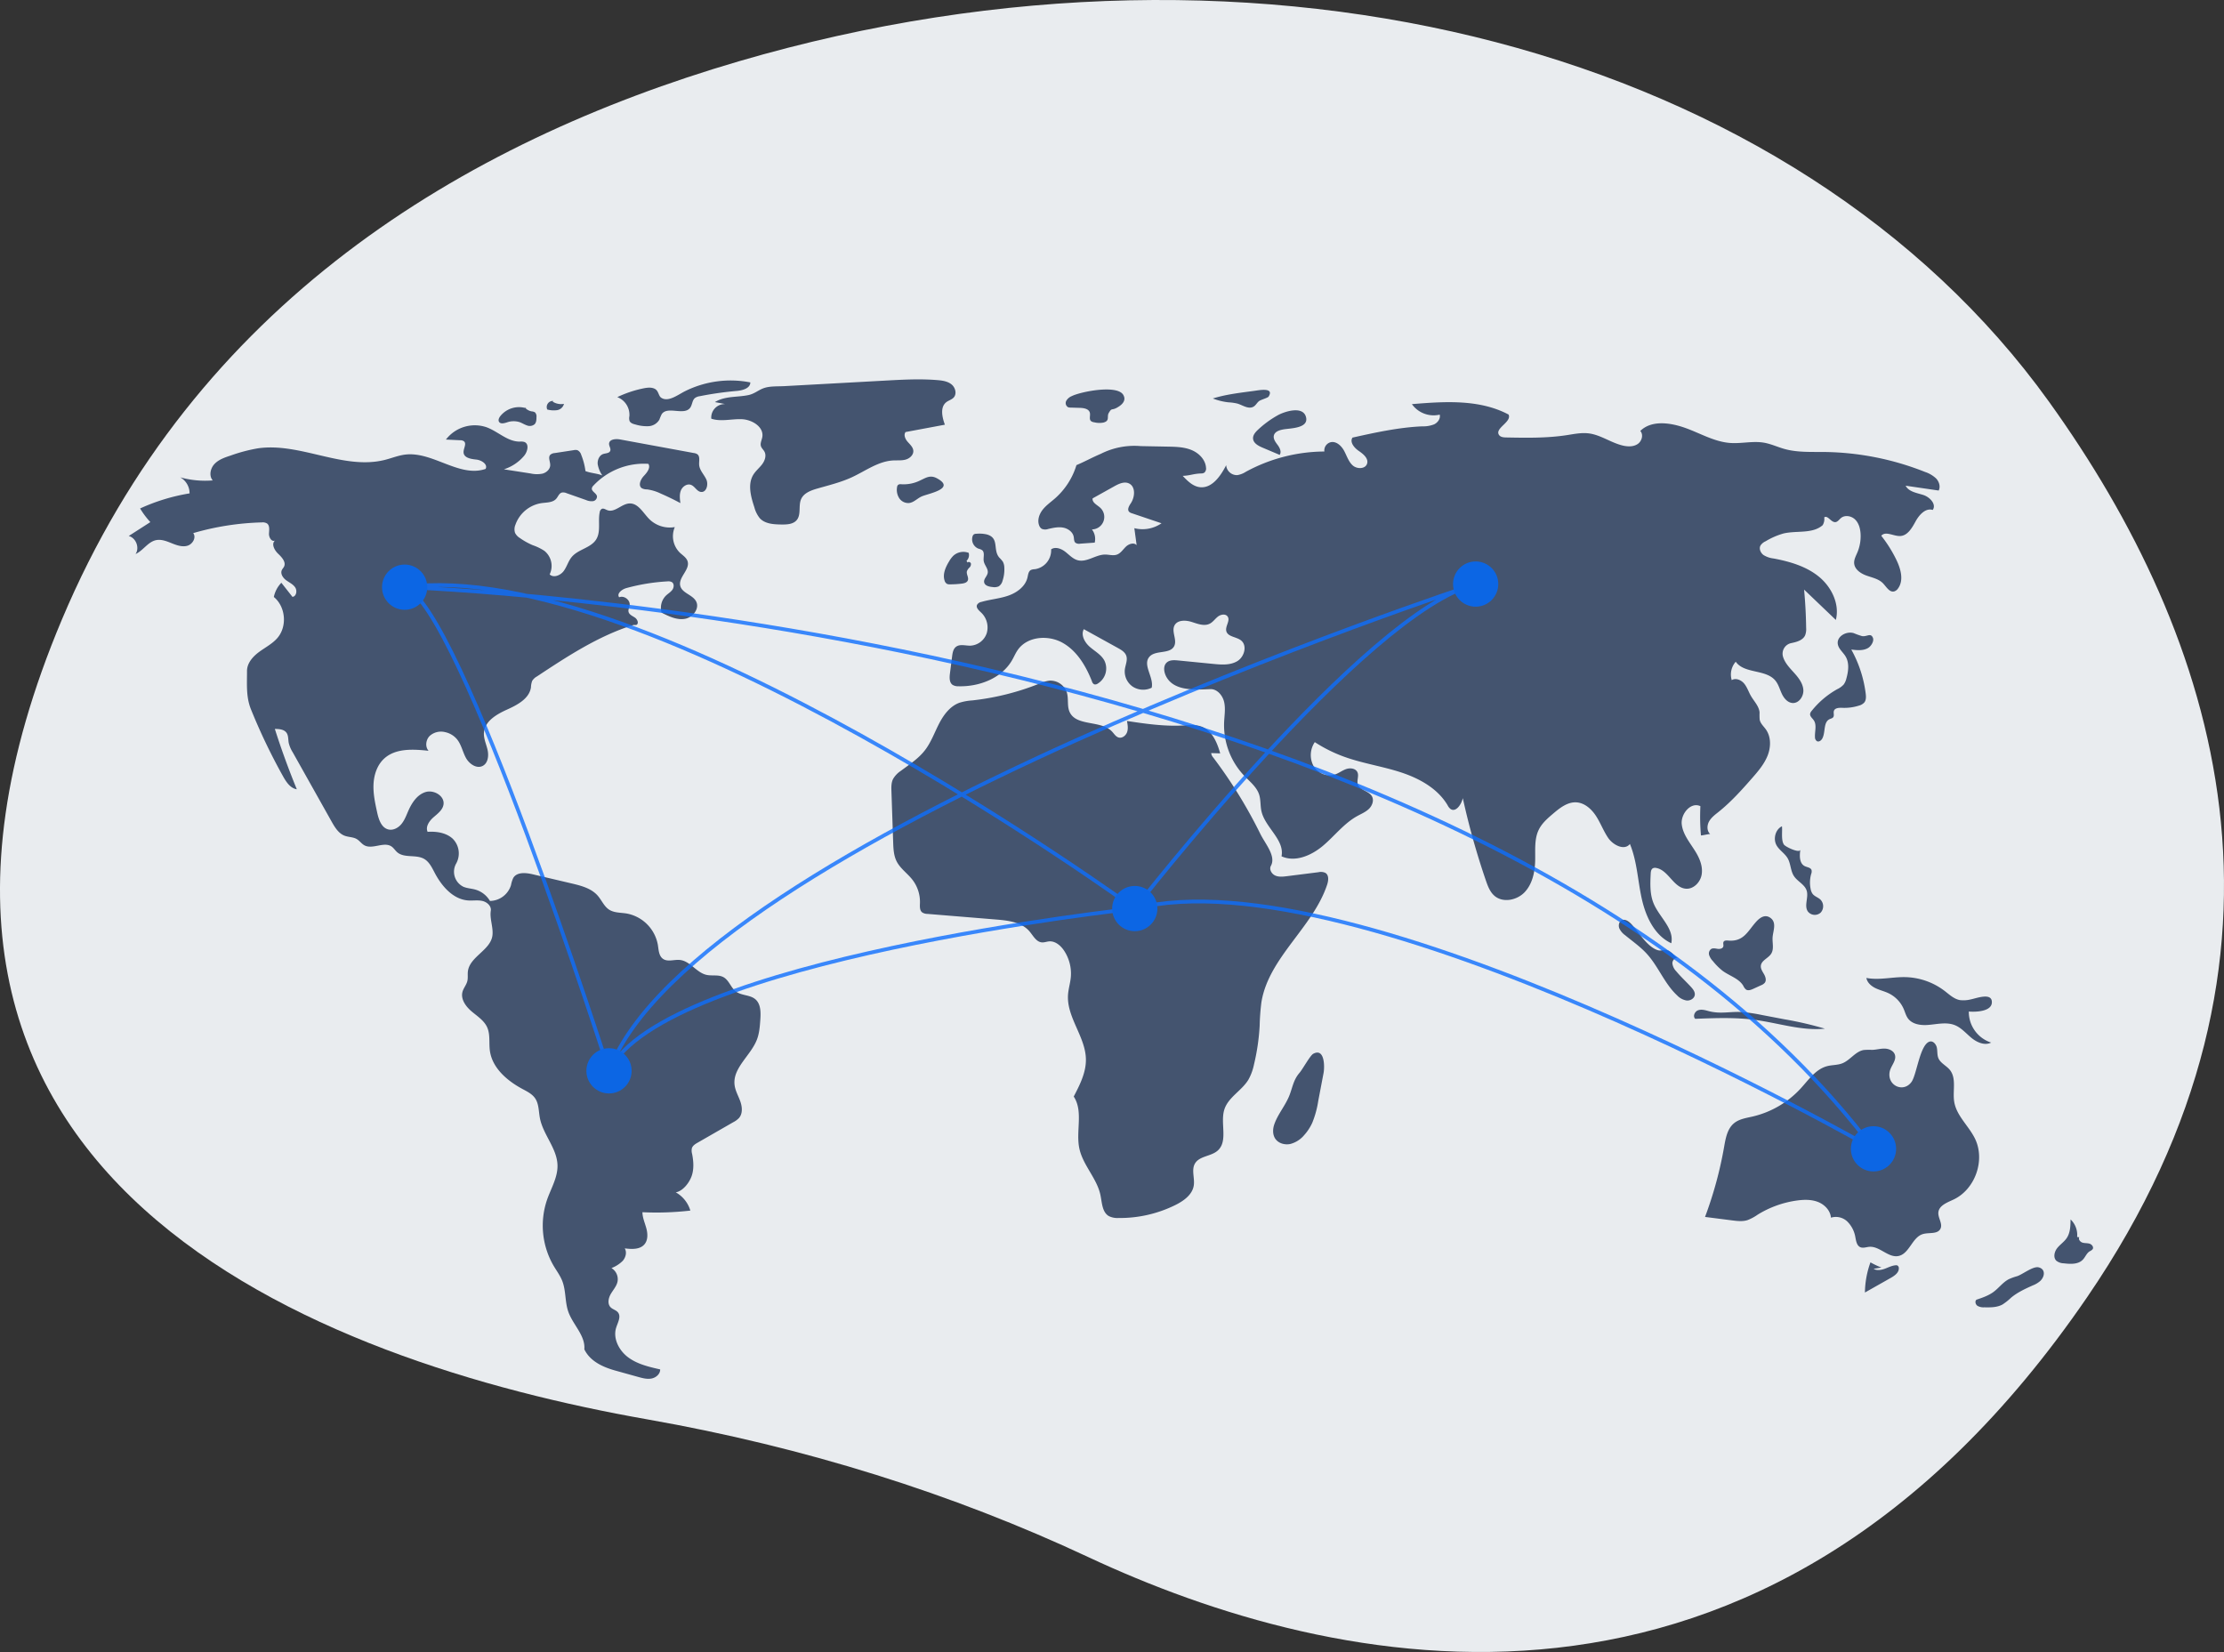 <svg xmlns="http://www.w3.org/2000/svg" width="1176.606" height="873.979" xmlns:v="https://vecta.io/nano"><rect width="100%" height="100%" fill="#333333" stroke="none"/><path d="M1083.967 212.452C950.424 26.622 668.322-48.759 390.883 32.428 244.21 75.349 102.79 161.348 32.705 327.869-92.578 625.544 170.47 720.614 342.475 750.914c83.172 14.651 161.507 39.263 233.089 72.771 128.783 60.284 356.739 113.702 528.632-137.409 124.589-182.006 68.722-350.042-20.23-473.823z" fill="#e9ecef"/><g fill="#44546f"><path d="M309.732 249.217c-.374-2.953-1.129-5.846-2.248-8.605-.288-1.055-1.007-1.94-1.98-2.439a4.08 4.08 0 0 0-1.965-.022l-10.087 1.543c-.844.039-1.653.353-2.302.894-1.314 1.382-.02 3.607-.06 5.513-.045 2.143-1.95 3.883-4.015 4.459a15.18 15.18 0 0 1-6.38-.079l-14.105-2.192c4.154-1.326 7.852-3.794 10.671-7.121 1.856-2.199 2.844-6.304.161-7.345-.797-.219-1.628-.285-2.45-.197-6.391.05-11.419-5.286-17.402-7.533a19.24 19.24 0 0 0-21.655 6.455l7.514.362a3.33 3.33 0 0 1 2.001.534c1.647 1.353-.401 3.952-.169 6.07.301 2.752 3.956 3.34 6.711 3.618s6.25 2.517 4.925 4.948c-13.847 4.769-27.937-9.323-42.479-7.588-3.68.439-7.156 1.885-10.749 2.794-21.951 5.554-44.644-9.264-67.068-6.126-4.985.85-9.885 2.142-14.64 3.861-3.052 1.002-6.235 2.085-8.453 4.409s-3.061 6.298-.961 8.729a49.13 49.13 0 0 1-17.216-1.636c3.083 1.714 4.984 4.973 4.959 8.5-9.041 1.474-17.842 4.158-26.167 7.979a44.13 44.13 0 0 0 5.416 7.215l-11.445 7.353c3.867.974 5.866 6.247 3.617 9.54 4.009-1.784 6.494-6.398 10.782-7.333 2.809-.613 5.667.536 8.331 1.616s5.593 2.126 8.352 1.316 4.793-4.387 3.04-6.666a142.72 142.72 0 0 1 36.253-5.664c.947-.119 1.908.063 2.746.521 1.598 1.109 1.178 3.504 1.092 5.447s1.429 4.497 3.165 3.621c-2.043 1.772-.297 5.108 1.664 6.971s4.323 4.434 3.123 6.858c-.313.633-.845 1.139-1.146 1.777-.89 1.884.523 4.081 2.189 5.332s3.707 2.126 4.864 3.858.632 4.765-1.438 5.007l-5.882-7.469a15.31 15.31 0 0 0-3.974 7.53c6.238 5.099 7.176 15.478 1.954 21.613-2.669 3.135-6.464 5.04-9.776 7.486s-6.377 5.928-6.369 10.045c.014 7.113-.567 13.721 2.099 20.316 4.915 12.16 10.59 23.999 16.99 35.447 1.681 3.006 3.853 6.301 7.258 6.819q-6.455-15.714-11.621-31.917c2.243.009 4.836.187 6.151 2.004 1.089 1.505.855 3.551 1.193 5.378a16.66 16.66 0 0 0 2.124 4.994l20.55 36.605c1.704 3.034 3.658 6.292 6.913 7.521 2.082.786 4.49.638 6.406 1.769 1.502.887 2.513 2.46 4.044 3.296 4.329 2.361 10.349-2.167 14.394.652 1.157.806 1.893 2.087 2.958 3.01 3.736 3.236 9.865 1.071 14.179 3.485 2.78 1.556 4.22 4.667 5.703 7.486 3.714 7.062 9.723 13.981 17.683 14.543 2.5.177 5.054-.297 7.498.259s4.85 2.689 4.457 5.164c-.673 4.244 1.424 8.891.861 13.151-1.026 7.759-12.032 11.169-12.978 18.939-.207 1.701.117 3.457-.288 5.122-.496 2.041-2.029 3.702-2.574 5.731-1.032 3.844 1.722 7.67 4.748 10.256s6.635 4.816 8.289 8.437c1.748 3.827.89 8.289 1.458 12.457 1.241 9.1 9.102 15.847 17.191 20.197 2.465 1.325 5.111 2.608 6.706 4.908 2.082 3.001 1.875 6.957 2.57 10.543 1.703 8.782 9.095 16.017 9.305 24.96.149 6.356-3.384 12.122-5.495 18.12a42.26 42.26 0 0 0 3.451 35.046c1.579 2.666 3.467 5.18 4.584 8.07 1.993 5.158 1.346 11.02 3.184 16.235 2.43 6.895 9.106 12.589 8.467 19.872 3.031 6.294 9.724 9.387 16.454 11.26l12.062 3.357c2.309.643 4.723 1.291 7.074.825s4.596-2.418 4.535-4.815c-5.915-1.334-12.019-2.752-16.895-6.357s-8.216-10.023-6.366-15.797c.858-2.678 2.683-5.769.948-7.982-.993-1.267-2.81-1.598-3.931-2.753-1.748-1.803-1.147-4.831.109-7.005s3.073-4.116 3.579-6.576a6.86 6.86 0 0 0-3.216-7.138c2.236-.844 4.27-2.149 5.97-3.831 1.57-1.793 2.295-4.557 1.06-6.595 3.668.465 7.997.693 10.405-2.113 1.923-2.24 1.79-5.59 1.031-8.442s-2.044-5.624-2.084-8.575c8.46.401 16.939.113 25.353-.86a16.44 16.44 0 0 0-7.708-9.654c3.811-.645 7.282-5.207 8.486-8.879s.897-7.673.153-11.465a6.15 6.15 0 0 1-.114-3.004c.429-1.368 1.772-2.202 3.015-2.916l18.914-10.863a11.03 11.03 0 0 0 3.025-2.233c1.982-2.328 1.688-5.841.673-8.725s-2.64-5.595-3.031-8.627c-1.169-9.068 8.538-15.574 11.813-24.109 1.286-3.35 1.548-6.991 1.796-10.57.267-3.844.287-8.31-2.665-10.787-2.829-2.375-7.251-1.845-10.211-4.054-2.714-2.025-3.651-5.958-6.616-7.594-2.693-1.486-6.07-.541-9.065-1.239-5.274-1.23-8.592-7.308-13.978-7.871-3.039-.318-6.478 1.168-8.969-.602-2.195-1.559-2.283-4.694-2.7-7.353-1.499-8.466-8.114-15.101-16.575-16.628-3.133-.502-6.544-.312-9.209-2.033-2.699-1.744-3.937-5.008-6.057-7.422-3.417-3.891-8.798-5.274-13.84-6.459l-20.506-4.821c-3.64-.856-8.332-1.31-10.286 1.879a14.74 14.74 0 0 0-1.217 3.827 11.85 11.85 0 0 1-11.144 8.388 13.18 13.18 0 0 0-7.772-6.013c-2.079-.579-4.305-.644-6.288-1.496-2.183-1.065-3.83-2.983-4.556-5.301s-.464-4.833.723-6.952c2.43-4.327 1.661-9.746-1.879-13.225-3.487-3.131-8.532-3.887-13.207-3.574-1.225-2.672.823-5.687 3.03-7.629s4.886-3.851 5.366-6.751c.756-4.561-5.064-8.026-9.483-6.666s-7.24 5.652-9.104 9.883c-1.07 2.428-1.979 4.984-3.667 7.031s-4.405 3.513-6.975 2.856c-3.639-.93-5.044-5.253-5.849-8.921-1.081-4.922-2.167-9.912-1.941-14.946s1.923-10.203 5.635-13.61c6.049-5.553 15.328-5.009 23.491-4.123-1.929-2.173-1.452-5.835.612-7.881a8.96 8.96 0 0 1 8.121-1.995 11.19 11.19 0 0 1 6.291 3.762c2.32 2.828 2.979 6.647 4.733 9.857s5.696 5.948 8.923 4.226c2.787-1.488 3.23-5.353 2.536-8.435s-2.167-6.08-1.916-9.229c.479-6.01 6.709-9.627 12.206-12.102s11.792-5.804 12.663-11.769a10.73 10.73 0 0 1 .652-3.42 6.71 6.71 0 0 1 2.461-2.315c16.044-10.603 32.355-21.335 50.692-27.129.954-.301 1.066.034 2.038-.203 1.361-.786.459-2.962-.846-3.838s-3.048-1.549-3.379-3.085c-.243-1.129.422-2.238.595-3.381.425-2.807-2.933-5.399-5.541-4.276-1.473-1.951 1.442-4.217 3.798-4.866a103.15 103.15 0 0 1 21.67-3.54 3.91 3.91 0 0 1 2.466.419c1.231.853 1.074 2.808.201 4.025s-2.229 1.981-3.316 3.011c-2.421 2.359-3.327 5.87-2.348 9.105 3.826 1.946 7.986 3.95 12.223 3.264s7.999-5.447 6.007-9.249c-1.855-3.541-7.426-4.34-8.384-8.221-1.122-4.544 5.31-8.585 3.862-13.035-.635-1.949-2.577-3.097-4.068-4.504a12.22 12.22 0 0 1-2.674-13.552 15.42 15.42 0 0 1-13.523-4.232c-3.234-3.264-5.815-8.414-10.408-8.267-4.215.134-7.845 5.051-11.786 3.551-.97-.369-1.992-1.12-2.931-.68a2.42 2.42 0 0 0-1.093 1.815c-1.002 4.788.721 10.244-1.888 14.382-2.84 4.503-9.409 5.127-12.852 9.187-1.869 2.204-2.593 5.174-4.311 7.498s-5.364 3.801-7.425 1.776c2.087-4.289.933-9.451-2.78-12.445a27.31 27.31 0 0 0-6.141-2.987 36.42 36.42 0 0 1-6.861-3.824 6.76 6.76 0 0 1-2.519-2.695 6.14 6.14 0 0 1 .172-4.262 17.43 17.43 0 0 1 13.867-11.494c2.745-.373 5.94-.242 7.756-2.333.961-1.107 1.465-2.78 2.861-3.229a4.22 4.22 0 0 1 2.641.325l10.245 3.606a7.19 7.19 0 0 0 3.65.604c1.284-.173 2.217-1.307 2.14-2.6-.327-1.701-2.945-2.518-2.707-4.234a2.82 2.82 0 0 1 .857-1.441 36.63 36.63 0 0 1 29.051-11.472c1.293 2.124-.752 4.639-2.454 6.452s-3.069 5.052-1.011 6.448c.843.43 1.781.642 2.728.614a23.82 23.82 0 0 1 7.261 2.202q5.311 2.311 10.417 5.057c-.301-2.245-.588-4.609.263-6.708s3.269-3.745 5.381-2.928c2.036.788 3.079 3.483 5.248 3.73 2.893.329 4.034-3.944 2.826-6.593s-3.6-4.867-3.8-7.772c-.135-1.96.611-4.39-.954-5.576a4.26 4.26 0 0 0-1.847-.648l-39.084-7.192c-2.321-.427-5.674-.1-5.777 2.258-.057 1.316 1.118 2.618.597 3.828-.556 1.291-2.381 1.173-3.711 1.63-2.063.709-3.098 3.158-2.9 5.331.363 2.159 1.199 4.21 2.448 6.008-2.542-1.063-6.391-1.259-8.934-2.322zm-31.185-33.177c-5.049-1.671-10.603-.007-13.902 4.164-.644.847-1.184 2.015-.645 2.933.772 1.315 2.741.796 4.192.325a10.55 10.55 0 0 1 6.621-.158c1.363.468 2.581 1.295 3.95 1.745a3.98 3.98 0 0 0 4.056-.593c.939-.958.998-2.447 1-3.788.132-.909-.153-1.829-.776-2.504a3.98 3.98 0 0 0-1.796-.531 6.18 6.18 0 0 1-3.619-2.115m15.012-3.402a3.22 3.22 0 0 0-3.112 4.534 13.05 13.05 0 0 0 5.203.339 4.45 4.45 0 0 0 3.637-3.334 8.37 8.37 0 0 1-5.928-1.132m47.483-6.96c-4.61.98-9.089 2.501-13.342 4.532 4.117 1.582 6.715 5.669 6.402 10.068a5.24 5.24 0 0 0 .061 2.489c.49 1.188 1.91 1.634 3.158 1.939a20.82 20.82 0 0 0 6.927.884c2.38-.125 4.537-1.442 5.734-3.504a24.97 24.97 0 0 1 1.192-2.819c2.992-4.557 11.881.953 15.094-3.451 1.132-1.552 1.028-3.887 2.503-5.116a5.62 5.62 0 0 1 2.574-.982 180.73 180.73 0 0 1 19.548-2.784c3.109-.271 7.162-1.387 7.188-4.508a54.15 54.15 0 0 0-34.541 4.647c-3.85 1.929-8.943 5.985-12.652 3.429-1.389-.957-1.32-3.535-3.231-4.612-1.954-1.101-4.541-.653-6.615-.212zm38.299 7.162l5.497 1.056a7.12 7.12 0 0 0-5.453 2.183c-1.419 1.478-2.133 3.496-1.96 5.537 5.148 1.72 10.761.046 16.184.275s11.733 4.102 10.807 9.451c-.28 1.617-1.214 3.233-.728 4.801.34 1.099 1.31 1.878 1.856 2.89 1.14 2.109.229 4.776-1.21 6.693s-3.374 3.446-4.637 5.483c-3.142 5.067-1.357 11.617.515 17.277a15.23 15.23 0 0 0 2.929 5.849c2.773 2.948 7.292 3.205 11.338 3.264 2.945.043 6.32-.103 8.182-2.385 2.432-2.979.731-7.628 2.332-11.125 1.454-3.176 5.159-4.538 8.515-5.504 6.149-1.77 12.416-3.275 18.229-5.949 7.219-3.32 13.965-8.495 21.899-8.922 2.226-.12 4.507.143 6.651-.467s4.181-2.464 4.019-4.687c-.139-1.9-1.746-3.294-3.002-4.726s-2.242-3.634-1.088-5.149l20.797-3.884c-1.474-4.017-2.623-9.309.765-11.924 1.222-.944 2.859-1.321 3.899-2.461 1.774-1.944.882-5.293-1.166-6.946s-4.816-2.037-7.438-2.255c-9.119-.757-18.29-.257-27.426.244q-26.79 1.468-53.58 2.937c-3.595.197-7.746-.104-11.044 1.123-2.792 1.038-4.776 2.945-7.969 3.614-5.894 1.236-12.38.4-17.714 3.709zm98.484 43.453a2.21 2.21 0 0 0-1.6.363 2.02 2.02 0 0 0-.521 1.234 8.15 8.15 0 0 0 1.184 5.832 5.71 5.71 0 0 0 5.228 2.506c2.475-.316 4.3-2.427 6.575-3.458 3.507-1.587 18.403-4.061 8.099-9.627-3.551-1.918-5.845-.225-8.644 1.039a19.67 19.67 0 0 1-10.321 2.111zm90.25-46.595c-1.203.492-2.21 1.368-2.862 2.492-.625 1.185-.21 2.652.943 3.335a3.75 3.75 0 0 0 1.404.223l4.892.146c2.078.062 4.674.505 5.233 2.508.415 1.487-.513 3.398.606 4.461.481.372 1.059.598 1.664.649a11.34 11.34 0 0 0 4.929.159c3.56-.955 1.689-3.127 2.81-5.062 1.715-2.96 1.418-1.168 4.441-2.864 2.232-1.253 5.116-3.525 3.253-6.718-3.24-5.553-22.533-1.713-27.313.672zm96.559-2.792l-2.841.379c-6.406.855-12.848 1.718-19.018 3.641a31.65 31.65 0 0 0 8.329 2.044 25.58 25.58 0 0 1 4.665.663c2.725.811 5.471 2.906 8.104 1.833 1.632-.665 2.165-2.365 3.517-3.266.934-.622 4.475-1.629 4.871-2.257 3.201-5.075-5.168-3.366-7.628-3.038zm12.474 12.911c-3.795 2.122-7.315 4.7-10.483 7.677-1.335 1.255-2.698 2.815-2.577 4.643.161 2.429 2.749 3.839 4.991 4.788l9.081 3.845c1.102-1.553.093-3.696-1.045-5.222s-2.492-3.291-1.989-5.128c.574-2.095 3.129-2.81 5.271-3.171 3.491-.588 12.907-.541 11.776-6.167-1.333-6.629-11.521-3.225-15.025-1.266zm-1.826 375.127c-.865 2.503-.947 5.451.549 7.637 1.678 2.452 5.036 3.366 7.942 2.744 2.893-.77 5.472-2.428 7.374-4.741a25.39 25.39 0 0 0 4.241-6.504 50.8 50.8 0 0 0 3.144-11.502l2.82-14.804c.63-3.309.606-13.452-5.475-10.147-1.661.903-5.508 8.031-7.249 10.053-3.138 3.643-3.553 7.178-5.205 11.592-2.069 5.528-6.227 10.136-8.14 15.673zm321.182 75.758a44.33 44.33 0 0 1-5.778-2.751c-1.863 5.12-2.853 10.517-2.929 15.965l13.616-7.705c2.048-1.159 4.37-2.769 4.326-5.123a1.62 1.62 0 0 0-.753-1.474c-.303-.121-.632-.16-.955-.112-2.019.168-3.86 1.162-5.764 1.853s-4.132 1.056-5.879.031m75.943 3.89a29.47 29.47 0 0 0-4.366 1.567c-3.125 1.59-5.25 4.609-8.062 6.703-2.691 2.004-5.93 3.104-9.11 4.174-.935.827-.506 2.492.51 3.218 1.092.621 2.344.902 3.596.808 3.303.073 6.784.105 9.677-1.491a30.52 30.52 0 0 0 4.556-3.616c3.383-2.823 7.446-4.685 11.467-6.485a13.16 13.16 0 0 0 3.997-2.39c2.527-2.49 2.705-6.331-.939-7.178-2.944-.685-8.523 3.782-11.326 4.689zm31.736-20.731a11.36 11.36 0 0 0-3.475-9.307c-.037 3.428-.141 7.079-2.069 9.914-1.374 2.02-3.527 3.384-5.032 5.307s-2.173 4.973-.408 6.661a6.61 6.61 0 0 0 3.92 1.35c3.514.414 7.581.644 10.045-1.894 1.345-1.386 1.999-3.438 3.64-4.456a4.43 4.43 0 0 0 1.597-1.143c.677-1.077-.399-2.496-1.61-2.884s-2.547-.206-3.764-.574-2.335-1.738-1.71-2.846"/><path d="M1042.503 528.759c-1.843.448-3.753.561-5.636.332-3.128-.575-5.563-2.933-8.088-4.866a35.68 35.68 0 0 0-20.846-7.283c-6.863-.13-13.789 1.73-20.529.433.44 2.449 2.536 4.286 4.772 5.378s4.704 1.641 6.951 2.711a16.59 16.59 0 0 1 8.039 8.363c.724 1.689 1.179 3.528 2.275 5.003 2.241 3.015 6.488 3.677 10.236 3.43 4.887-.321 9.991-1.727 14.537.094 3.478 1.393 5.967 4.437 8.871 6.804s6.994 4.124 10.329 2.416c-7.109-2.302-11.896-8.958-11.814-16.43 3.27.301 12.69.184 12.183-5.373-.43-4.709-8.471-1.52-11.28-1.012zm-42.783 38.317c.581-3.185 3.757-5.997 2.767-9.08-.684-2.132-3.156-3.184-5.394-3.237s-4.437.614-6.675.677a32.53 32.53 0 0 0-4.371.062c-4.442.73-7.181 5.387-11.367 7.042-2.546 1.007-5.406.814-8.053 1.51-6.01 1.58-9.813 7.259-14.014 11.838a50.01 50.01 0 0 1-25.384 14.804c-3.417.791-7.09 1.297-9.807 3.517-3.597 2.939-4.482 7.977-5.282 12.552-2.211 12.636-5.59 25.039-10.093 37.051l14.27 1.822c2.713.346 5.524.685 8.139-.118a23.63 23.63 0 0 0 5.353-2.852 53.44 53.44 0 0 1 20.879-7.537c3.737-.513 7.655-.607 11.162.782s6.516 4.539 6.809 8.3a8.77 8.77 0 0 1 8.762 2.131 15.23 15.23 0 0 1 4.183 8.351c.376 1.952.752 4.292 2.564 5.111 1.478.668 3.173-.051 4.79-.181 5.486-.439 10.039 5.958 15.432 4.857 5.784-1.181 7.203-9.843 12.846-11.578 3.241-.996 7.786.215 9.338-2.799 1.368-2.657-1.361-5.723-1.08-8.698.347-3.663 4.667-5.218 7.998-6.781 11.484-5.389 16.934-20.845 11.369-32.245-3.297-6.754-9.785-12.071-10.983-19.491-.922-5.709 1.329-12.366-2.311-16.859-1.852-2.286-4.987-3.548-6.088-6.275-.694-1.717-.415-3.665-.788-5.479s-1.956-3.711-3.747-3.241c-5.199 1.365-6.858 17.425-9.641 21.327-4.231 5.932-12.917 2.024-11.585-5.284zm-96.095-32.249c-1.777-.498-3.717-.989-5.419-.277s-2.696 3.211-1.33 4.451c10.688-.416 21.442-.83 32.04.622 12.21 1.672 24.294 5.815 36.558 4.596a186.06 186.06 0 0 0-21.326-4.949l-12.006-2.293a92.83 92.83 0 0 0-9.749-1.506c-6.849-.566-12.033 1.245-18.768-.644zm10.701-37.226c-.887-.074-1.986-.138-2.445.625-.439.729.063 1.692-.172 2.509-.322 1.117-1.785 1.402-2.937 1.25s-2.398-.516-3.419.039a2.9 2.9 0 0 0-1.12 3.292c.417 1.183 1.092 2.26 1.976 3.15 1.51 1.902 3.23 3.628 5.128 5.143 3.674 2.712 8.65 4.018 10.964 7.955a5.28 5.28 0 0 0 1.464 1.971c1.111.704 2.559.168 3.755-.378l4.192-1.915a4.76 4.76 0 0 0 1.96-1.333c.958-1.299.369-3.147-.434-4.547s-1.833-2.849-1.66-4.454c.308-2.862 3.987-3.956 5.5-6.405 1.525-2.468.532-5.648.708-8.544.206-3.387 2.334-7.792-1.09-10.323-2.91-2.151-5.691-.163-7.78 2.211-4.406 5.007-6.489 10.429-14.588 9.753zm25.445-50.603c1.431 2.74 4.415 4.376 5.975 7.044 1.692 2.893 1.499 6.63 3.334 9.434 1.883 2.877 5.672 4.404 6.728 7.675 1.153 3.572-1.463 7.913.622 11.034a4.63 4.63 0 0 0 6.794.624c1.828-1.99 1.737-5.075-.206-6.954-1.234-1.126-3.007-1.612-4.038-2.927a6.14 6.14 0 0 1-1.046-2.546 16.67 16.67 0 0 1 .262-7.989c.276-.66.346-1.389.201-2.09-.464-1.349-2.29-1.444-3.572-2.07-2.911-1.421-2.841-5.53-2.332-8.729-.339 2.13-7.926-1.493-8.72-2.699-1.578-2.397-.719-7.02-1.032-9.669-3.407 1.642-4.721 6.51-2.972 9.861zm-76.436 42.162c-1.4-1.568-3.51-3.208-5.387-2.262-1.432.721-1.826 2.703-1.265 4.205.684 1.459 1.737 2.715 3.055 3.642 3.913 3.227 8.126 6.139 11.539 9.89 6.108 6.713 9.344 15.77 15.987 21.954 1.335 1.434 3.103 2.391 5.034 2.724 1.935.18 4.109-1.059 4.331-2.99.183-1.591-.926-3.014-2.009-4.193-2.581-2.807-5.406-5.391-7.842-8.323-1.125-1.127-1.832-2.603-2.004-4.186-.012-1.579 1.428-3.232 2.958-2.841-1.861-.476-3.241-3.576-5.972-4.159-2.282-.487-2.835.926-5.551-.239-5.181-2.222-9.245-9.161-12.873-13.223zm121.732-152.646a42.9 42.9 0 0 1-4.377-1.563c-3.847-1.155-8.936 1.673-8.423 5.656.341 2.647 2.804 4.431 4.164 6.727 2.017 3.404 1.479 7.722.419 11.535-.26 1.18-.755 2.297-1.455 3.282a11.13 11.13 0 0 1-3.447 2.48c-5.195 2.913-9.776 6.805-13.49 11.46-.404.43-.685.96-.815 1.536-.183 1.345 1.168 2.325 1.933 3.446 1.698 2.492.471 5.845.638 8.855a2.51 2.51 0 0 0 1.055 2.197c1.023.52 2.236-.363 2.79-1.368 1.841-3.335.454-8.687 3.907-10.295.653-.304 1.445-.432 1.881-1.006.691-.91.024-2.258.375-3.346.526-1.633 2.76-1.707 4.475-1.634a25.4 25.4 0 0 0 8.724-1.161c1.106-.263 2.11-.844 2.888-1.672 1.032-1.288.941-3.12.734-4.758a64.49 64.49 0 0 0-7.62-23.25c3.033.387 6.333.723 8.95-.858 1.466-.885 3.223-3.532 2.496-5.334-1.15-2.849-3.226-.451-5.804-.927zM596.218 381.42c.363 1.947.72 3.997.082 5.871s-2.645 3.441-4.54 2.867c-1.471-.446-2.32-1.925-3.365-3.052-5.808-6.27-18.912-2.64-22.5-10.397-1.464-3.166-.469-6.959-1.468-10.301a9.17 9.17 0 0 0-9.285-6.308 19.08 19.08 0 0 0-5.343 1.595c-11.344 4.543-23.254 7.522-35.401 8.854-2.309.141-4.592.556-6.802 1.238-4.988 1.808-8.396 6.432-10.821 11.151s-4.216 9.827-7.467 14.019c-3.417 4.406-8.206 7.491-12.673 10.828a12.93 12.93 0 0 0-4.181 4.382c-.968 1.988-.914 4.301-.839 6.511l.913 26.844c.117 3.453.265 7.029 1.81 10.119 1.93 3.858 5.742 6.386 8.386 9.794 2.699 3.503 4.105 7.83 3.98 12.251-.056 1.777-.233 3.879 1.151 4.995a5.06 5.06 0 0 0 2.83.814l36.312 2.972c6.387.523 13.466 1.382 17.637 6.249 1.968 2.297 3.549 5.6 6.564 5.846 1.293.106 2.551-.425 3.845-.528 3.263-.258 6.13 2.218 7.939 4.946 2.738 4.158 3.981 9.123 3.525 14.08-.297 3.112-1.261 6.137-1.469 9.256-.791 11.868 9.269 22.179 9.464 34.071.115 6.995-3.206 13.531-6.444 19.733 5.225 7.916.947 18.457 3.027 27.711 1.974 8.78 9.294 15.653 11.118 24.465.835 4.034.883 8.998 4.441 11.076a10.12 10.12 0 0 0 5.025 1.006 66.24 66.24 0 0 0 30.165-6.867c4.399-2.183 8.957-5.441 9.725-10.291.62-3.911-1.364-8.286.655-11.693 2.379-4.015 8.473-3.697 11.974-6.784 5.679-5.008 1.251-14.56 3.551-21.773 2.068-6.484 9.187-9.929 12.716-15.748 1.389-2.503 2.385-5.204 2.955-8.009a114.25 114.25 0 0 0 3.007-20.426 122.31 122.31 0 0 1 .924-12.511c3.805-23.638 27.173-39.466 34.76-62.174.725-2.169 1.065-5.057-.864-6.284-1.144-.546-2.442-.682-3.674-.385l-16.739 2.11c-2.079.262-4.283.507-6.192-.356s-3.278-3.279-2.265-5.114c2.843-5.15-3.005-11.657-5.603-16.935-6.997-14.21-15.329-27.724-24.885-40.357a4.1 4.1 0 0 1-1.091-2.369l4.751.158c-1.604-5.754-4.25-12.051-9.841-14.156-3.15-1.186-6.639-.776-10-.592-9.627.526-19.948-.928-29.477-2.401zm29.484-129.675c2.519 2.675 5.342 5.512 8.987 5.978 6.438.824 11.067-5.834 14.014-11.617a5.68 5.68 0 0 0 5.923 5.251c1.589-.267 3.106-.86 4.455-1.742a87.76 87.76 0 0 1 41.579-10.748 4.49 4.49 0 0 1 3.429-4.936c2.955-.586 5.618 1.969 7.043 4.624s2.315 5.731 4.58 7.718 6.65 1.9 7.545-.977c.859-2.762-2.019-5.118-4.409-6.746s-4.91-4.642-3.301-7.046c12.213-2.704 24.502-5.417 37-5.955a15.49 15.49 0 0 0 6.228-1.073c1.906-.935 3.421-3.058 2.908-5.119-5.578 1.311-11.395-.883-14.718-5.552 17.341-1.431 35.785-2.651 51.153 5.509 1.844 3.959-7.555 7.253-5.04 10.824.802 1.139 2.409 1.272 3.802 1.298 10.679.198 21.421.393 31.98-1.22 3.859-.589 7.756-1.421 11.63-.943 6.453.796 11.972 5.101 18.32 6.505 2.584.571 5.481.591 7.659-.912s3.114-4.925 1.329-6.878c5.977-5.858 15.897-4.406 23.783-1.602s15.355 7.327 23.701 7.953c5.985.448 12.053-1.162 17.966-.138 3.716.643 7.175 2.296 10.807 3.312 6.869 1.921 14.136 1.515 21.268 1.608a149.02 149.02 0 0 1 53.106 10.553 15.79 15.79 0 0 1 5.904 3.488c1.573 1.685 2.376 4.303 1.318 6.351l-17.473-2.553c1.646 3.241 5.905 3.793 9.364 4.911s7.045 4.938 4.966 7.92c-3.748-1.193-7.144 2.554-9.037 6.001s-4.2 7.576-8.127 7.786c-3.517.188-7.77-2.806-10.062-.133a68.63 68.63 0 0 1 8.086 12.927c2.265 4.718 3.878 10.663.817 14.908-.482.758-1.212 1.324-2.066 1.602-2.5.633-4.124-2.425-5.917-4.279-2.259-2.336-5.676-2.997-8.735-4.093s-6.282-3.25-6.521-6.491c-.149-2.016.916-3.891 1.7-5.754a22.17 22.17 0 0 0 1.684-9.944c-.172-2.735-.939-5.581-2.903-7.492s-5.356-2.517-7.465-.767c-.984.817-1.773 2.123-3.05 2.172-2.258.086-3.991-3.85-5.808-2.506a6.17 6.17 0 0 1-.839 4.128c-5.421 4.714-13.748 2.72-20.736 4.385a38.92 38.92 0 0 0-9.461 4.132c-1.106.473-2.047 1.263-2.704 2.27-.872 1.695.089 3.866 1.627 4.993 1.631 1 3.463 1.625 5.365 1.831 8.519 1.614 17.163 4.111 23.889 9.583s11.137 14.518 9.009 22.924l-16.801-16.054q.957 10.111 1.086 20.277c.109 1.323-.073 2.654-.533 3.9-1.198 2.645-4.444 3.536-7.289 4.12a5.71 5.71 0 0 0-4.383 7.315c1.011 3.294 3.531 5.863 5.838 8.422s4.578 5.468 4.88 8.9-2.288 7.302-5.725 7.063c-2.606-.181-4.539-2.514-5.651-4.878s-1.773-4.997-3.443-7.006c-5.055-6.08-16.409-3.475-20.937-9.956a10.24 10.24 0 0 0-2.118 9.746c2.107-1.319 4.991-.093 6.574 1.823s2.33 4.373 3.573 6.525c1.677 2.904 4.347 5.479 4.581 8.825a28.78 28.78 0 0 0 .064 3.795c.416 2.027 2.129 3.483 3.317 5.177 2.764 3.943 2.628 9.359.846 13.833s-4.983 8.212-8.153 11.836c-5.538 6.33-11.189 12.623-17.754 17.88-1.873 1.5-3.873 2.975-5.039 5.072s-1.227 5.041.566 6.636c-1.283.064-3.584.695-4.866.759a113.14 113.14 0 0 1-.293-15.477c-5.063-2.431-10.514 4.079-9.86 9.657s4.688 10.054 7.56 14.88c2.1 3.529 3.662 7.644 2.96 11.69s-4.313 7.779-8.405 7.423c-6.508-.568-9.23-9.91-15.674-10.979a2.64 2.64 0 0 0-1.696.168c-.957.525-1.123 1.805-1.177 2.895-.264 5.349-.492 10.911 1.596 15.843 3.055 7.215 10.946 13.275 9.291 20.933-8.918-4.145-13.554-14.146-15.66-23.752s-2.456-19.691-6.23-28.772c-2.865 3.673-8.888.637-11.507-3.216-2.482-3.653-4.01-7.878-6.419-11.581s-6.097-7.017-10.509-7.221c-4.625-.213-8.637 2.961-12.165 5.96-2.901 2.466-5.879 5.029-7.575 8.439-2.468 4.961-1.822 10.809-1.941 16.349-.129 5.989-1.398 12.307-5.479 16.691s-11.615 5.911-16.117 1.96c-2.35-2.063-3.488-5.145-4.502-8.103a396.79 396.79 0 0 1-12.188-43.511c-.756 3.36-3.707 7.692-6.526 5.712a5.84 5.84 0 0 1-1.504-1.937c-5.258-8.912-14.996-14.258-24.835-17.463s-20.191-4.7-29.92-8.223a75.83 75.83 0 0 1-15.521-7.731 12.21 12.21 0 0 0-.746 12.487c2.158 3.822 7.042 6.033 11.223 4.697 2.16-.69 3.985-2.19 6.129-2.931s5.021-.377 5.958 1.688c.897 1.977-.459 4.368.214 6.432 1.025 3.144 5.766 3.386 7.424 6.247 1.234 2.128.219 4.955-1.543 6.672s-4.111 2.66-6.261 3.855c-6.976 3.879-11.937 10.502-18.034 15.654s-14.699 8.914-21.965 5.609c1.732-8.77-8.715-15.209-10.637-23.939-.633-2.874-.305-5.926-1.208-8.726-1.308-4.054-4.905-6.842-7.856-9.915a38.91 38.91 0 0 1-10.673-28.31c.159-3.608.822-7.275 0-10.792s-3.734-6.921-7.342-6.762c-8.241.364-18.623.977-22.947-6.048-1.543-2.507-2.215-6.18.016-8.101 1.574-1.355 3.897-1.227 5.964-1.024l18.568 1.827c4.343.427 9.037.78 12.764-1.491s5.342-8.297 1.891-10.968c-2.521-1.952-7.039-1.846-7.772-4.949-.61-2.584 2.25-5.517.705-7.677-1.108-1.549-3.598-1.119-5.108.042s-2.604 2.859-4.293 3.738c-2.963 1.542-6.503.074-9.691-.923s-7.461-1.082-9.007 1.879c-1.729 3.311 1.534 7.65-.182 10.968-2.269 4.387-9.953 1.889-13.139 5.663-3.656 4.33 2.488 10.786 1.255 16.318a10.16 10.16 0 0 1-10.007-.562 9.72 9.72 0 0 1-4.201-9.051c.305-2.488 1.603-5.028.733-7.38-.703-1.901-2.612-3.033-4.386-4.013l-18.044-9.971c-1.675 3.108.443 6.961 3.091 9.295s5.967 4.092 7.707 7.164c2.285 4.418.734 9.851-3.539 12.398a2.17 2.17 0 0 1-1.789.312c-.582-.342-1-.904-1.16-1.56-3.184-8.147-7.964-16.18-15.606-20.436s-18.623-3.381-23.634 3.789c-1.19 1.703-1.989 3.644-3.026 5.444-5.509 9.565-17.319 14.095-28.354 13.799a5.63 5.63 0 0 1-3.093-.727c-1.783-1.232-1.703-3.845-1.43-5.995l1.158-9.124c.233-1.832.57-3.857 2.02-5.001 2.044-1.612 4.993-.595 7.596-.632 4.04-.189 7.531-2.883 8.738-6.744a10.85 10.85 0 0 0-3.02-10.789c-1.193-1.121-2.795-2.528-2.164-4.039a3.34 3.34 0 0 1 2.342-1.577c4.676-1.358 9.617-1.714 14.215-3.316s9.057-4.88 10.146-9.626c.334-1.454.486-3.216 1.792-3.937a5.36 5.36 0 0 1 2.071-.423 10.08 10.08 0 0 0 8.644-10.506c2.204-1.54 5.291-.407 7.423 1.231s4.014 3.801 6.608 4.507c4.834 1.316 9.506-2.964 14.516-2.984 2.107-.008 4.288.737 6.27.022 2.009-.724 3.209-2.724 4.751-4.202s4.248-2.379 5.672-.787l-1.213-8.982a17.66 17.66 0 0 0 14.371-2.598l-15.672-5.295a3.4 3.4 0 0 1-1.466-.784c-1.139-1.227-.008-3.139.919-4.533 2.216-3.336 2.589-8.832-1.056-10.493-2.488-1.134-5.344.227-7.732 1.559l-11.439 6.378c-.364 2.174 2.295 3.407 3.943 4.871a6.61 6.61 0 0 1-4.311 11.552 8.24 8.24 0 0 1 1.471 6.984l-7.696.554a3.33 3.33 0 0 1-2.496-.487c-.823-.731-.712-2.012-.902-3.096-.46-2.617-3.023-4.451-5.638-4.921s-5.291.133-7.88.728a4.7 4.7 0 0 1-3.387-.078 3.38 3.38 0 0 1-1.34-1.691c-1.135-2.753-.074-5.988 1.749-8.342s4.32-4.075 6.561-6.035c5.361-4.704 9.3-10.813 11.371-17.638 4.237-1.775 8.623-4.187 12.86-5.962a39.35 39.35 0 0 1 21.151-4.098l14.348.274c4.248.081 8.611.185 12.539 1.805s7.379 5.122 7.651 9.362a2.87 2.87 0 0 1-.92 2.627 3.39 3.39 0 0 1-1.814.409c-3.962.139-5.651 1.126-9.613 1.266zm-114.363 44.967a4.2 4.2 0 0 0 1.145-4.223 7.85 7.85 0 0 0-8.132 1.536 13.71 13.71 0 0 0-2.179 2.88c-1.885 3.076-3.553 6.75-2.46 10.189a2.89 2.89 0 0 0 1.325 1.812 3.48 3.48 0 0 0 1.544.242 51.76 51.76 0 0 0 6.214-.382c1.266-.155 2.737-.512 3.226-1.69.643-1.548-.914-3.301-.46-4.915a5.37 5.37 0 0 1 1.326-1.899 2.51 2.51 0 0 0 .782-2.107c-.183-.757-1.343-1.187-1.76-.529m10.199-14.877a17.39 17.39 0 0 0-5.631-.354c-.417-.012-.829.081-1.2.273a2 2 0 0 0-.739 1.071 5.32 5.32 0 0 0 3.097 6.519c.676.156 1.324.416 1.92.772 1.593 1.236.577 3.761.879 5.754.339 2.238 2.505 4.116 2.108 6.345-.313 1.755-2.188 3.146-1.886 4.903.316 1.841 2.652 2.394 4.514 2.541a5.67 5.67 0 0 0 3.198-.367 4.95 4.95 0 0 0 2.018-2.922 18.73 18.73 0 0 0 .944-7.052c-.008-1.087-.281-2.155-.795-3.113a17.38 17.38 0 0 0-1.858-2.128c-3.567-4.149.189-10.338-6.567-12.242z"/></g><g fill="none" stroke="#0d6efd" stroke-miterlimit="10" stroke-width="2"><path d="M991.171 607.784S717.969 450.962 600.352 480.675c0 0-249.265 26.825-278.154 85.84 0 0-79.237-247.615-108.125-255.868" opacity=".8"/><path d="M322.199 566.515c45.809-122.157 458.5-257.519 458.5-257.519-58.602 14.857-180.346 171.679-180.346 171.679S342.833 293.314 214.074 310.647c0 0 567.037 18.571 777.097 297.137" opacity=".8"/></g><g fill="#0c66e4"><circle cx="214.074" cy="310.647" r="11.968"/><circle cx="322.199" cy="566.515" r="11.968"/><circle cx="780.698" cy="308.996" r="11.968"/><circle cx="991.171" cy="607.784" r="11.968"/><circle cx="600.352" cy="480.675" r="11.968"/></g></svg>
